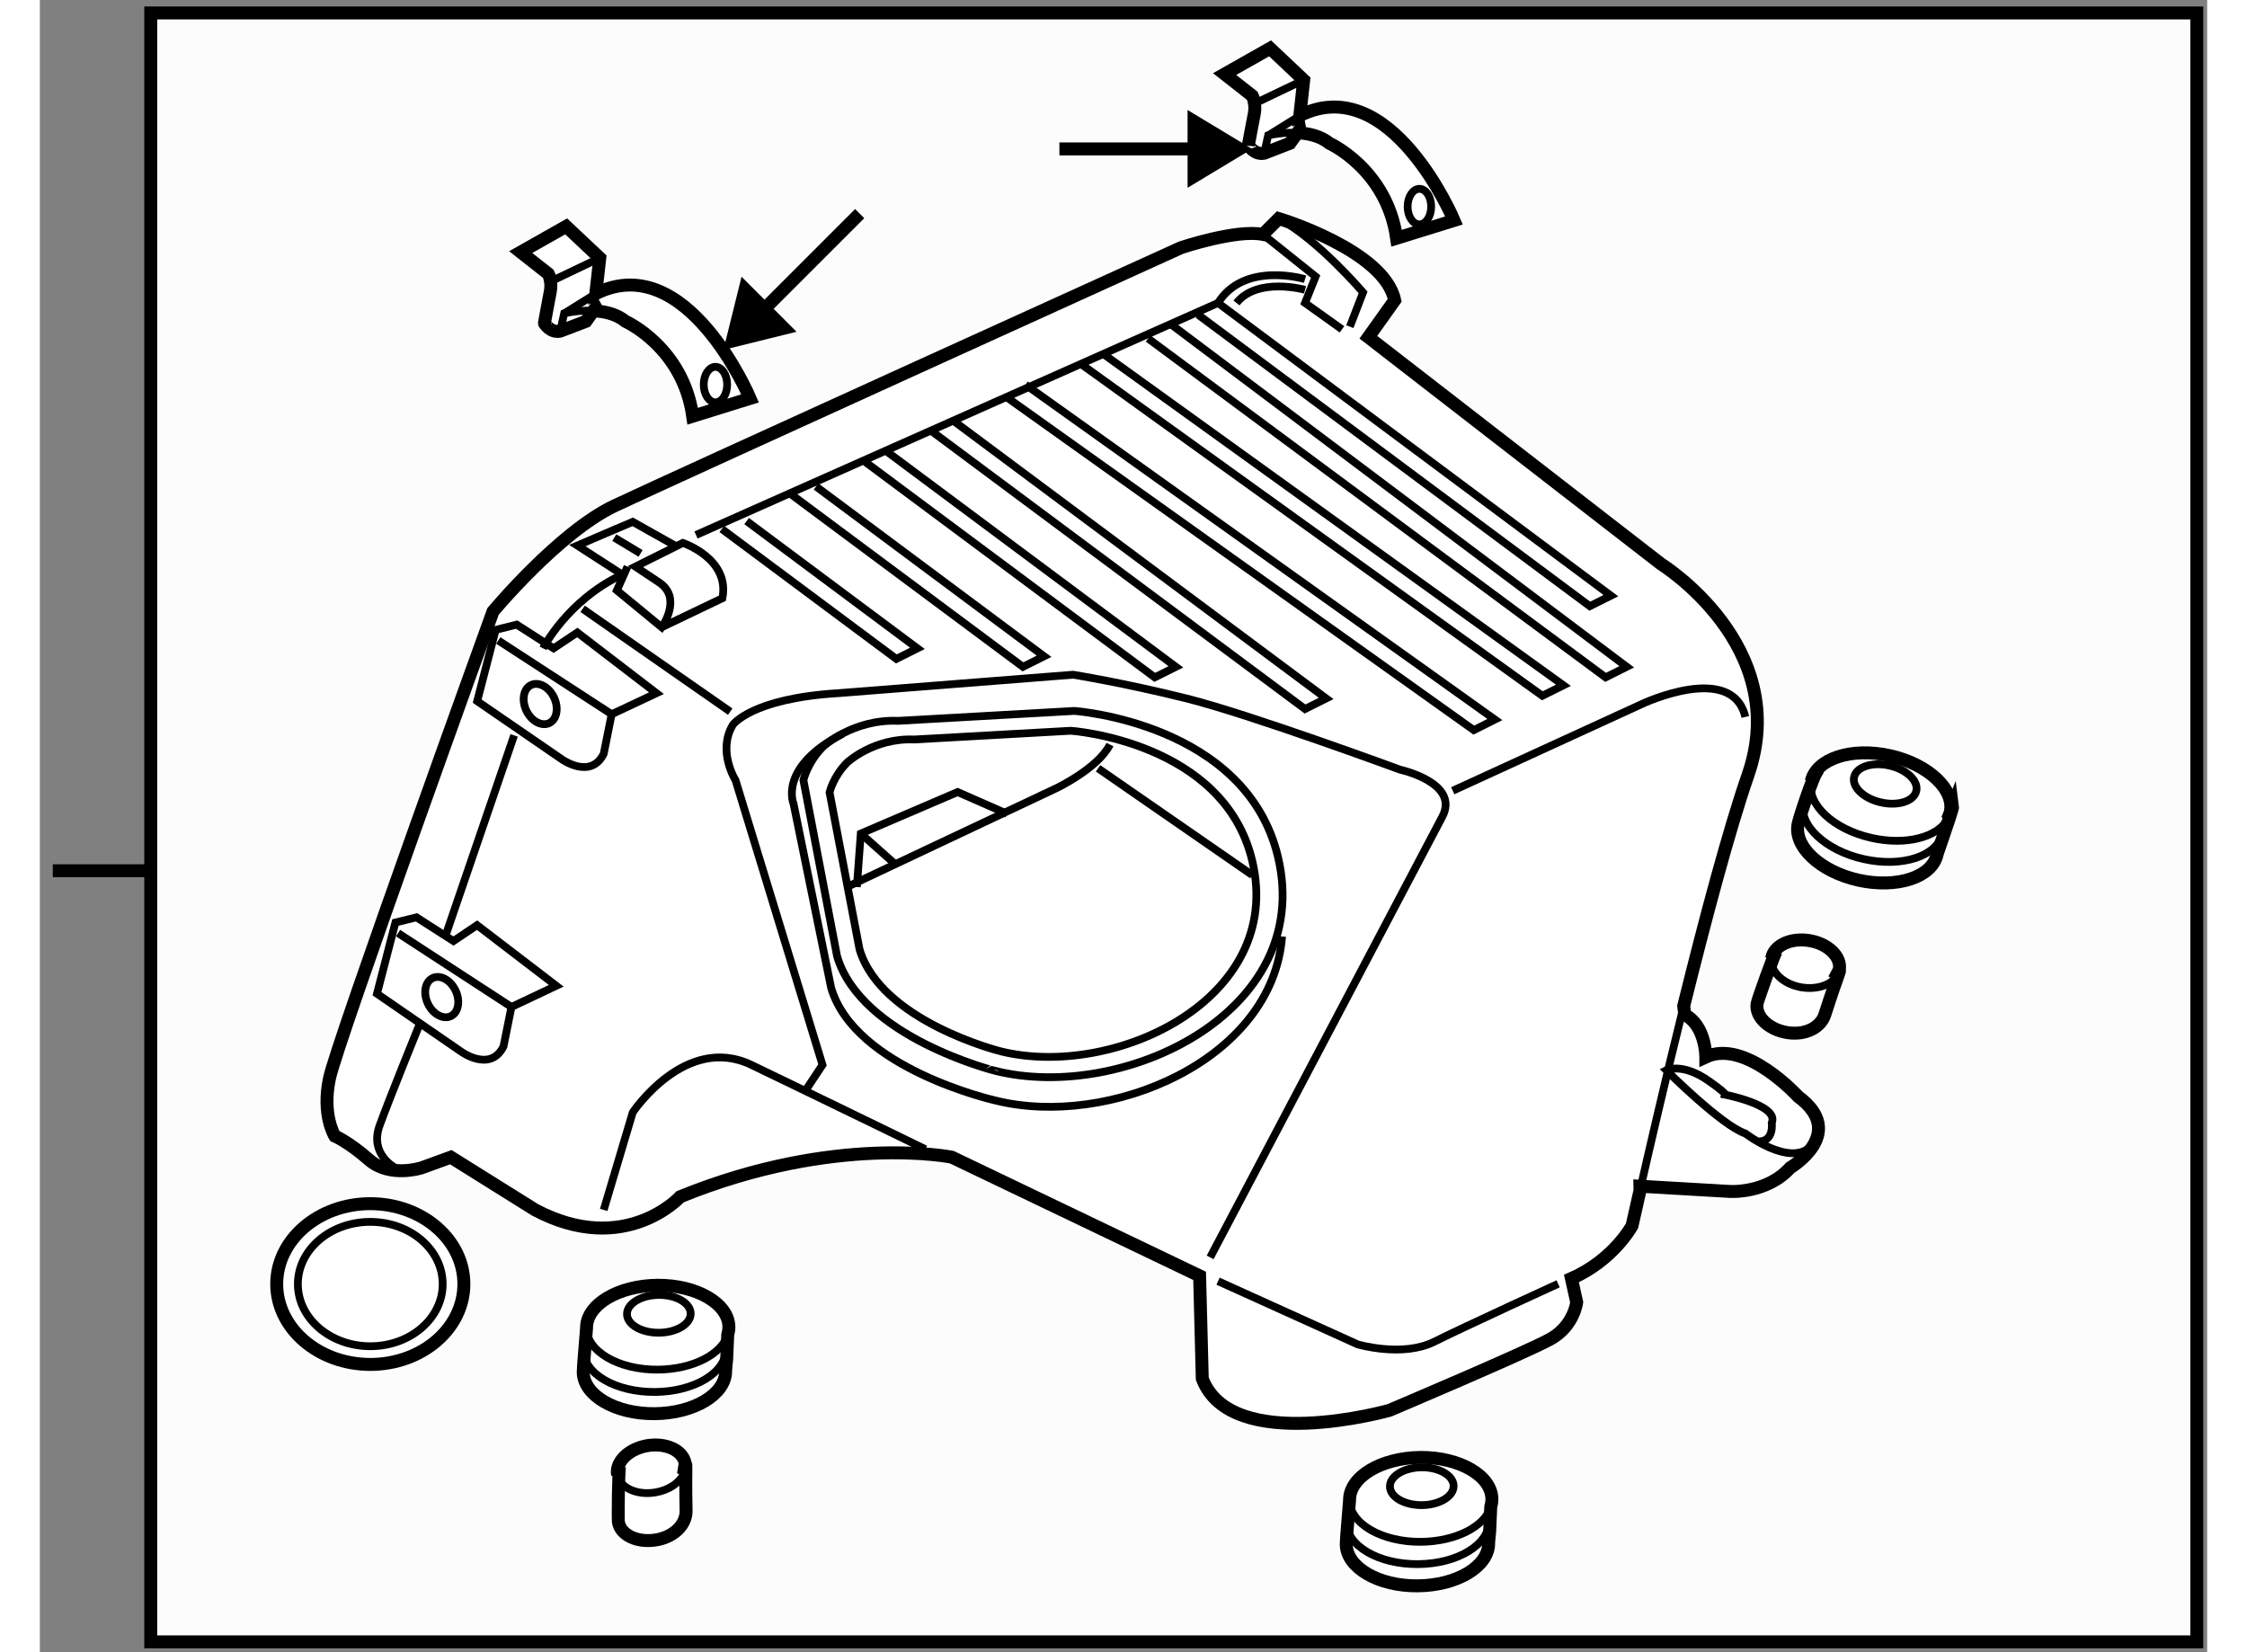 <?xml version="1.0" encoding="utf-8"?>
<!-- Generator: Adobe Illustrator 15.1.0, SVG Export Plug-In . SVG Version: 6.00 Build 0)  -->
<!DOCTYPE svg PUBLIC "-//W3C//DTD SVG 1.1//EN" "http://www.w3.org/Graphics/SVG/1.1/DTD/svg11.dtd">
<svg version="1.1" xmlns="http://www.w3.org/2000/svg" xmlns:xlink="http://www.w3.org/1999/xlink" x="0px" y="0px" width="244.8px"
	 height="180px" viewBox="58.317 81.144 83.716 63.82" enable-background="new 0 0 244.8 180" xml:space="preserve">
	
<rect x="58.317" y="81.144" width="83.716" height="63.82" fill="#808080" stroke="none"/>
	
<g><rect x="62.6" y="81.644" fill="#FCFCFC" stroke="#000000" stroke-width="0.5" width="79.033" height="62.92"></rect><line fill="#FCFCFC" stroke="#000000" stroke-width="0.5" x1="62.483" y1="114.779" x2="58.817" y2="114.779"></line></g><g><path fill="#FFFFFF" stroke="#000000" stroke-width="0.5" d="M120.123,126.964l3.463,0.201c0,0,1.424,0.102,2.342-0.914
			c0,0,2.242-1.324,0.307-2.75c0,0-2.039-2.242-3.566-1.529c0,0,0-1.221-0.814-1.629l-0.04-0.344
			c0.818-3.298,1.745-6.789,2.485-8.921c1.73-4.992-3.361-8.148-3.361-8.148l-11.306-8.76l1.018-1.428
			c-0.406-1.934-4.479-3.155-4.479-3.155l-0.613,0.611c-1.02-0.205-3.156,0.511-3.156,0.511s-19.758,8.963-21.899,9.979
			c-2.138,1.018-4.683,4.076-4.683,4.076s-6.011,16.599-6.315,18.026c-0.307,1.424,0.205,2.238,0.205,2.238s0.508,0.205,1.322,0.916
			c0.814,0.713,2.038,0.307,2.038,0.307l1.121-0.408l3.258,2.037c3.463,1.834,5.603-0.51,5.603-0.51
			c6.007-2.443,10.49-1.527,10.49-1.527l9.572,4.584l0.103,3.971c1.121,2.955,7.231,1.223,7.231,1.223s5.296-2.242,6.212-2.75
			c0.918-0.508,1.02-1.424,1.02-1.424l-0.204-0.918c1.629-0.713,2.341-2.037,2.341-2.037s0.113-0.509,0.308-1.361L120.123,126.964z"></path><path fill="none" stroke="#000000" stroke-width="0.3" d="M121.814,119.999c-0.708,2.857-1.336,5.57-1.69,7.131"></path><path fill="none" stroke="#000000" stroke-width="0.3" d="M80.097,127.88l1.122-3.768c0,0,2.034-3.057,4.583-1.834
			c2.546,1.223,6.721,3.258,6.721,3.258"></path><path fill="none" stroke="#000000" stroke-width="0.3" d="M103.827,130.632l5.398,2.443c0,0,1.731,0.508,2.954-0.104
			c1.22-0.609,4.785-2.238,4.785-2.238"></path><path fill="none" stroke="#000000" stroke-width="0.3" d="M87.939,123.196l0.609-0.918l-3.36-10.999c0,0-0.712-1.119-0.103-2.137
			c0,0,0.715-1.02,4.076-1.223l9.065-0.713c0,0,1.933,0.307,4.379,0.916c2.443,0.609,8.248,2.75,8.248,2.75s2.345,0.508,1.629,1.834
			l-8.96,17.007"></path><path fill="none" stroke="#000000" stroke-width="0.3" d="M112.892,111.688l7.333-3.361c0,0,3.462-1.629,3.97,0.51"></path><path fill="none" stroke="#000000" stroke-width="0.3" d="M72.051,126.251c0,0-1.019-0.51-0.61-1.631
			c0.406-1.119,1.527-3.869,1.527-3.869"></path><path fill="none" stroke="#000000" stroke-width="0.3" d="M71.339,119.528l3.258,2.242c0,0,1.121,0.814,1.629-0.205l0.307-1.525
			l1.731-0.818l-3.058-2.341l-0.913,0.612l-1.428-0.915l-0.814,0.201L71.339,119.528z"></path><line fill="none" stroke="#000000" stroke-width="0.3" x1="76.533" y1="120.04" x2="72.153" y2="117.187"></line><ellipse transform="matrix(-0.43 -0.903 0.903 -0.43 -2.475 237.723)" fill="none" stroke="#000000" stroke-width="0.3" cx="73.773" cy="119.643" rx="0.815" ry="0.591"></ellipse><path fill="none" stroke="#000000" stroke-width="0.3" d="M75.21,108.227l3.258,2.238c0,0,1.122,0.814,1.629-0.203l0.307-1.529
			l1.731-0.813l-3.057-2.344l-0.917,0.611l-1.425-0.916l-0.813,0.203L75.21,108.227z"></path><line fill="none" stroke="#000000" stroke-width="0.3" x1="80.403" y1="108.732" x2="76.024" y2="105.883"></line><path fill="none" stroke="#000000" stroke-width="0.3" d="M77.293,107.604c0.292-0.141,0.69,0.074,0.883,0.479
			c0.193,0.406,0.114,0.85-0.182,0.992c-0.295,0.139-0.689-0.074-0.885-0.48C76.916,108.186,76.998,107.744,77.293,107.604z"></path><line fill="none" stroke="#000000" stroke-width="0.3" x1="73.987" y1="117.288" x2="76.636" y2="109.549"></line><path fill="none" stroke="#000000" stroke-width="0.3" d="M77.756,106.188c0,0,0.916-1.834,3.054-2.852"></path><path fill="none" stroke="#000000" stroke-width="0.3" d="M82.337,105.373l2.344-1.121c0.304-1.527-1.526-2.137-1.526-2.137
			l-1.834,0.916c0,0,0,0,0.917,0.611C83.154,104.252,82.337,105.373,82.337,105.373l-1.731-1.424l0.409-0.918"></path><polyline fill="none" stroke="#000000" stroke-width="0.3" points="80.81,103.336 79.078,102.217 80.186,101.74 81.219,101.301 
			82.848,102.217 		"></polyline><line fill="none" stroke="#000000" stroke-width="0.3" x1="81.521" y1="102.521" x2="80.506" y2="101.91"></line><polyline fill="none" stroke="#000000" stroke-width="0.3" points="101.994,93.66 119.613,106.9 118.797,107.309 101.125,94.219 
					"></polyline><polyline fill="none" stroke="#000000" stroke-width="0.3" points="99.345,94.781 117.168,107.615 116.353,108.02 98.579,95.238 
					"></polyline><polyline fill="none" stroke="#000000" stroke-width="0.3" points="96.391,96.004 114.521,108.938 113.706,109.346 95.624,96.461 
					"></polyline><polyline fill="none" stroke="#000000" stroke-width="0.3" points="93.643,97.426 108.003,108.123 107.187,108.531 92.789,97.818 
					"></polyline><polyline fill="none" stroke="#000000" stroke-width="0.3" points="91.057,98.604 102.198,106.902 101.382,107.309 90.207,98.992 
					"></polyline><polyline fill="none" stroke="#000000" stroke-width="0.3" points="88.299,99.936 97.106,106.494 96.291,106.902 87.351,100.25 		
			"></polyline><polyline fill="none" stroke="#000000" stroke-width="0.3" points="85.617,101.271 92.215,106.188 91.401,106.596 84.658,101.576 
					"></polyline><polyline fill="none" stroke="#000000" stroke-width="0.3" points="83.662,101.809 103.827,92.846 119.001,104.152 
			118.187,104.559 103.06,93.303 		"></polyline><line fill="none" stroke="#000000" stroke-width="0.3" x1="79.283" y1="104.66" x2="84.984" y2="108.633"></line><path fill="none" stroke="#000000" stroke-width="0.3" d="M107.187,91.928c0,0-2.342-0.711-3.36,0.918"></path><path fill="none" stroke="#000000" stroke-width="0.3" d="M104.539,92.846c0.815-1.02,2.648-0.508,2.648-0.508"></path><polyline fill="none" stroke="#000000" stroke-width="0.3" points="105.558,90.198 107.596,91.826 107.187,92.846 108.614,93.865 
					"></polyline><path fill="none" stroke="#000000" stroke-width="0.3" d="M108.918,93.762l0.511-1.322c0,0-1.731-2.038-3.258-2.853"></path><path fill="none" stroke="#000000" stroke-width="0.3" d="M89.111,118.079l-1.3-6.8c0,0,0.153-0.688,0.764-1.297
			c0,0,1.146-1.07,2.903-0.994l6.797-0.383c0,0,6.647,0.459,7.87,5.652c1.414,6.005-6.012,9.479-10.924,8.251
			C95.221,122.509,90.027,121.208,89.111,118.079z"></path><path fill="none" stroke="#000000" stroke-width="0.3" d="M106.301,117.317c-0.372,4.811-6.715,7.428-11.08,6.334
			c0,0-5.424-1.219-6.34-4.354l-1.451-7.103c0,0-0.613-1.416,1.91-2.715"></path><path fill="none" stroke="#000000" stroke-width="0.3" d="M89.977,117.806l-1.156-6.052c0,0,0.137-0.613,0.682-1.158
			c0,0,1.019-0.955,2.585-0.887l6.054-0.338c0,0,5.918,0.406,7.008,5.033c1.261,5.351-5.353,8.44-9.729,7.347
			C95.419,121.751,90.794,120.595,89.977,117.806z"></path><path fill="none" stroke="#000000" stroke-width="0.3" d="M89.491,115.406l8.098-3.82c0,0,1.604-0.764,2.063-1.682"></path><line fill="none" stroke="#000000" stroke-width="0.3" x1="99.192" y1="110.822" x2="105.152" y2="114.947"></line><polyline fill="none" stroke="#000000" stroke-width="0.3" points="89.875,115.406 90.027,113.342 93.768,111.738 95.678,112.578 
					"></polyline><line fill="none" stroke="#000000" stroke-width="0.3" x1="90.027" y1="113.342" x2="91.401" y2="114.564"></line><path fill="none" stroke="#000000" stroke-width="0.3" d="M126.74,125.411c-0.813,0.84-2.545-0.484-2.545-0.484
			c-0.916-0.307-3.053-2.443-3.053-2.443s0.609-0.307,1.629,0.406c1.018,0.711,0.508,0.51,0.508,0.51s2.242,0.406,1.936,1.119
			c0,0,0.102,0.715-0.508,0.715"></path></g>



	
<g><path fill="#FFFFFF" stroke="#000000" stroke-width="0.5" d="M127.01,110.861c-0.096,0.09-0.305,0.643-0.482,1.162l-0.113,0.338
			c-0.094,0.285-0.164,0.52-0.178,0.592c-0.199,0.877,0.844,1.857,2.326,2.189c1.482,0.33,2.844-0.111,3.039-0.992
			c0.006-0.031,0.063-0.197,0.141-0.42l0.063-0.184c0.178-0.516,0.408-1.189,0.398-1.26L132,112.803
			c0.051-0.088,0.088-0.182,0.109-0.281c0.197-0.877-0.846-1.857-2.326-2.188c-1.48-0.332-2.844,0.111-3.041,0.988L127.01,110.861z"></path><path fill="none" stroke="#000000" stroke-width="0.3" d="M126.742,111.322c-0.193,0.879,0.848,1.859,2.328,2.189
			c1.314,0.297,2.535-0.021,2.93-0.709"></path><path fill="none" stroke="#000000" stroke-width="0.3" d="M126.438,112.139c-0.195,0.877,0.846,1.857,2.33,2.189
			c1.48,0.332,2.84-0.111,3.039-0.99c0.023-0.105,0.027-0.211,0.018-0.32"></path><ellipse transform="matrix(-0.976 -0.218 0.218 -0.976 231.829 248.426)" fill="none" stroke="#000000" stroke-width="0.3" cx="129.631" cy="111.413" rx="1.231" ry="0.73"></ellipse><path fill="none" stroke="#000000" stroke-width="0.3" d="M131.742,113.73c0.02-0.059,0.041-0.119,0.063-0.184"></path></g><g><path fill="#FFFFFF" stroke="#000000" stroke-width="0.5" d="M111.643,137.44c-1.519,0.016-2.745,0.752-2.736,1.654l-0.088,1.086
			c-0.025,0.301-0.04,0.541-0.04,0.615c0.009,0.898,1.246,1.621,2.762,1.605c1.521-0.014,2.745-0.752,2.739-1.652
			c-0.003-0.033,0.017-0.209,0.039-0.441l0.042-0.963c0.029-0.096,0.044-0.195,0.044-0.297
			C114.396,138.147,113.158,137.429,111.643,137.44z"></path><path fill="none" stroke="#000000" stroke-width="0.3" d="M108.907,139.095c0.006,0.9,1.243,1.619,2.762,1.605
			c1.348-0.014,2.463-0.594,2.692-1.355"></path><path fill="none" stroke="#000000" stroke-width="0.3" d="M108.793,139.958c0.005,0.9,1.243,1.617,2.762,1.604
			c1.519-0.012,2.743-0.752,2.735-1.65c0-0.109-0.018-0.217-0.055-0.316"></path><ellipse transform="matrix(-1 0.009 -0.009 -1 224.68 276.074)" fill="none" stroke="#000000" stroke-width="0.3" cx="111.737" cy="138.527" rx="1.23" ry="0.73"></ellipse><path fill="none" stroke="#000000" stroke-width="0.3" d="M114.338,140.114c0.058-0.545,0.129-1.252,0.105-1.316"></path><path fill="none" stroke="#000000" stroke-width="0.3" d="M114.319,140.308c0.006-0.063,0.015-0.127,0.02-0.193"></path><path fill="none" stroke="#000000" stroke-width="0.3" d="M109.06,138.585c-0.074,0.107-0.153,0.691-0.208,1.236"></path></g><g><path fill="#FFFFFF" stroke="#000000" stroke-width="0.5" d="M82.17,130.79c-1.519,0.016-2.745,0.752-2.736,1.654l-0.088,1.086
			c-0.025,0.301-0.04,0.541-0.04,0.615c0.009,0.898,1.246,1.621,2.762,1.605c1.521-0.014,2.745-0.752,2.739-1.652
			c-0.003-0.033,0.017-0.209,0.039-0.441l0.042-0.963c0.029-0.096,0.044-0.195,0.044-0.297
			C84.923,131.497,83.685,130.778,82.17,130.79z"></path><path fill="none" stroke="#000000" stroke-width="0.3" d="M79.434,132.444c0.006,0.9,1.243,1.619,2.762,1.605
			c1.348-0.014,2.463-0.594,2.692-1.355"></path><path fill="none" stroke="#000000" stroke-width="0.3" d="M79.321,133.308c0.005,0.9,1.243,1.617,2.762,1.604
			c1.519-0.012,2.743-0.752,2.735-1.65c0-0.109-0.018-0.217-0.055-0.316"></path><ellipse transform="matrix(-1 0.009 -0.009 -1 165.678 263.03)" fill="none" stroke="#000000" stroke-width="0.3" cx="82.265" cy="131.877" rx="1.23" ry="0.73"></ellipse><path fill="none" stroke="#000000" stroke-width="0.3" d="M84.866,133.464c0.058-0.545,0.129-1.252,0.105-1.316"></path><path fill="none" stroke="#000000" stroke-width="0.3" d="M84.846,133.657c0.006-0.063,0.015-0.127,0.02-0.193"></path><path fill="none" stroke="#000000" stroke-width="0.3" d="M79.587,131.935c-0.074,0.107-0.153,0.691-0.208,1.236"></path></g>



	
<g><path fill="#FFFFFF" stroke="#000000" stroke-width="0.5" d="M125.4,117.87c-0.086,0.096-0.73,1.912-0.75,2.037
			c-0.082,0.5,0.436,1.002,1.154,1.121c0.725,0.119,1.305-0.207,1.461-0.689c0.561-1.742,0.592-1.643,0.561-1.742l-0.201,0.377
			c0.107-0.105,0.178-0.232,0.201-0.377c0.082-0.5-0.434-1.002-1.158-1.121c-0.721-0.119-1.373,0.188-1.455,0.686L125.4,117.87z"></path><path fill="none" stroke="#000000" stroke-width="0.3" d="M125.213,118.161c-0.082,0.5,0.438,1.002,1.158,1.123
			c0.512,0.084,0.99-0.047,1.254-0.311"></path></g><g><path fill="#FFFFFF" stroke="#000000" stroke-width="0.5" d="M80.714,137.771c-0.049,0.119-0.068,2.047-0.049,2.17
			c0.085,0.5,0.737,0.807,1.459,0.684c0.72-0.121,1.164-0.615,1.155-1.123c-0.035-1.83,0.025-1.744-0.035-1.83l-0.067,0.424
			c0.065-0.137,0.091-0.281,0.067-0.424c-0.084-0.5-0.736-0.805-1.458-0.688c-0.722,0.123-1.237,0.625-1.155,1.123L80.714,137.771z"></path><path fill="none" stroke="#000000" stroke-width="0.3" d="M80.631,138.106c0.085,0.502,0.738,0.807,1.459,0.686
			c0.514-0.084,0.923-0.363,1.087-0.697"></path></g>



	
<g><path fill="#FFFFFF" stroke="#000000" stroke-width="0.5" d="M105.609,87.063l0.993-0.384l0.383-0.533l0.024,0.135
			c0.392,0.033,0.804,0.14,1.119,0.398c0,0,2.217,0.994,2.597,3.667l2.218-0.687c0,0-2.443-5.807-5.958-4.05l0.15-1.374
			l-1.297-1.224l-1.757,0.994l1.07,0.84c0,0,0.15,0.307,0.077,0.69c-0.077,0.38-0.23,1.22-0.23,1.22S105.229,87.139,105.609,87.063
			L105.609,87.063z"></path><path fill="none" stroke="#000000" stroke-width="0.3" d="M105.609,87.063l0.153-0.687c0,0,0.596-0.149,1.247-0.095"></path><line fill="none" stroke="#000000" stroke-width="0.3" x1="105.378" y1="85.076" x2="107.135" y2="84.235"></line><ellipse fill="none" stroke="#000000" stroke-width="0.3" cx="111.605" cy="89.125" rx="0.455" ry="0.687"></ellipse><line fill="none" stroke="#000000" stroke-width="0.3" x1="105.762" y1="86.375" x2="107.062" y2="85.569"></line></g><g><path fill="#FFFFFF" stroke="#000000" stroke-width="0.5" d="M78.417,93.936l0.993-0.379l0.38-0.537l0.079,0.141
			c0.376,0.039,0.767,0.148,1.069,0.396c0,0,2.217,0.99,2.597,3.664l2.216-0.688c0,0-2.446-5.805-5.96-4.047l0.154-1.377
			l-1.298-1.221l-1.756,0.994l1.067,0.84c0,0,0.152,0.303,0.076,0.686c-0.076,0.381-0.228,1.223-0.228,1.223
			S78.034,94.014,78.417,93.936L78.417,93.936z"></path><path fill="none" stroke="#000000" stroke-width="0.3" d="M78.417,93.936l0.153-0.686c0,0,0.627-0.158,1.298-0.09"></path><line fill="none" stroke="#000000" stroke-width="0.3" x1="78.188" y1="91.949" x2="79.944" y2="91.109"></line><ellipse fill="none" stroke="#000000" stroke-width="0.3" cx="84.413" cy="96" rx="0.453" ry="0.686"></ellipse><line fill="none" stroke="#000000" stroke-width="0.3" x1="78.57" y1="93.25" x2="79.867" y2="92.443"></line></g><g><line fill="none" stroke="#000000" stroke-width="0.5" x1="103.799" y1="86.896" x2="97.699" y2="86.896"></line><polygon points="102.65,88.398 105.142,86.896 102.65,85.393 		"></polygon><line fill="none" stroke="#000000" stroke-width="0.5" x1="85.671" y1="93.709" x2="89.985" y2="89.395"></line><polygon points="85.421,91.833 84.721,94.658 87.546,93.959 		"></polygon></g>



	
<g><ellipse fill="#FFFFFF" stroke="#000000" stroke-width="0.5" cx="71.081" cy="130.743" rx="3.615" ry="3.105"></ellipse><ellipse fill="none" stroke="#000000" stroke-width="0.3" cx="71.08" cy="130.743" rx="2.797" ry="2.402"></ellipse></g>


</svg>